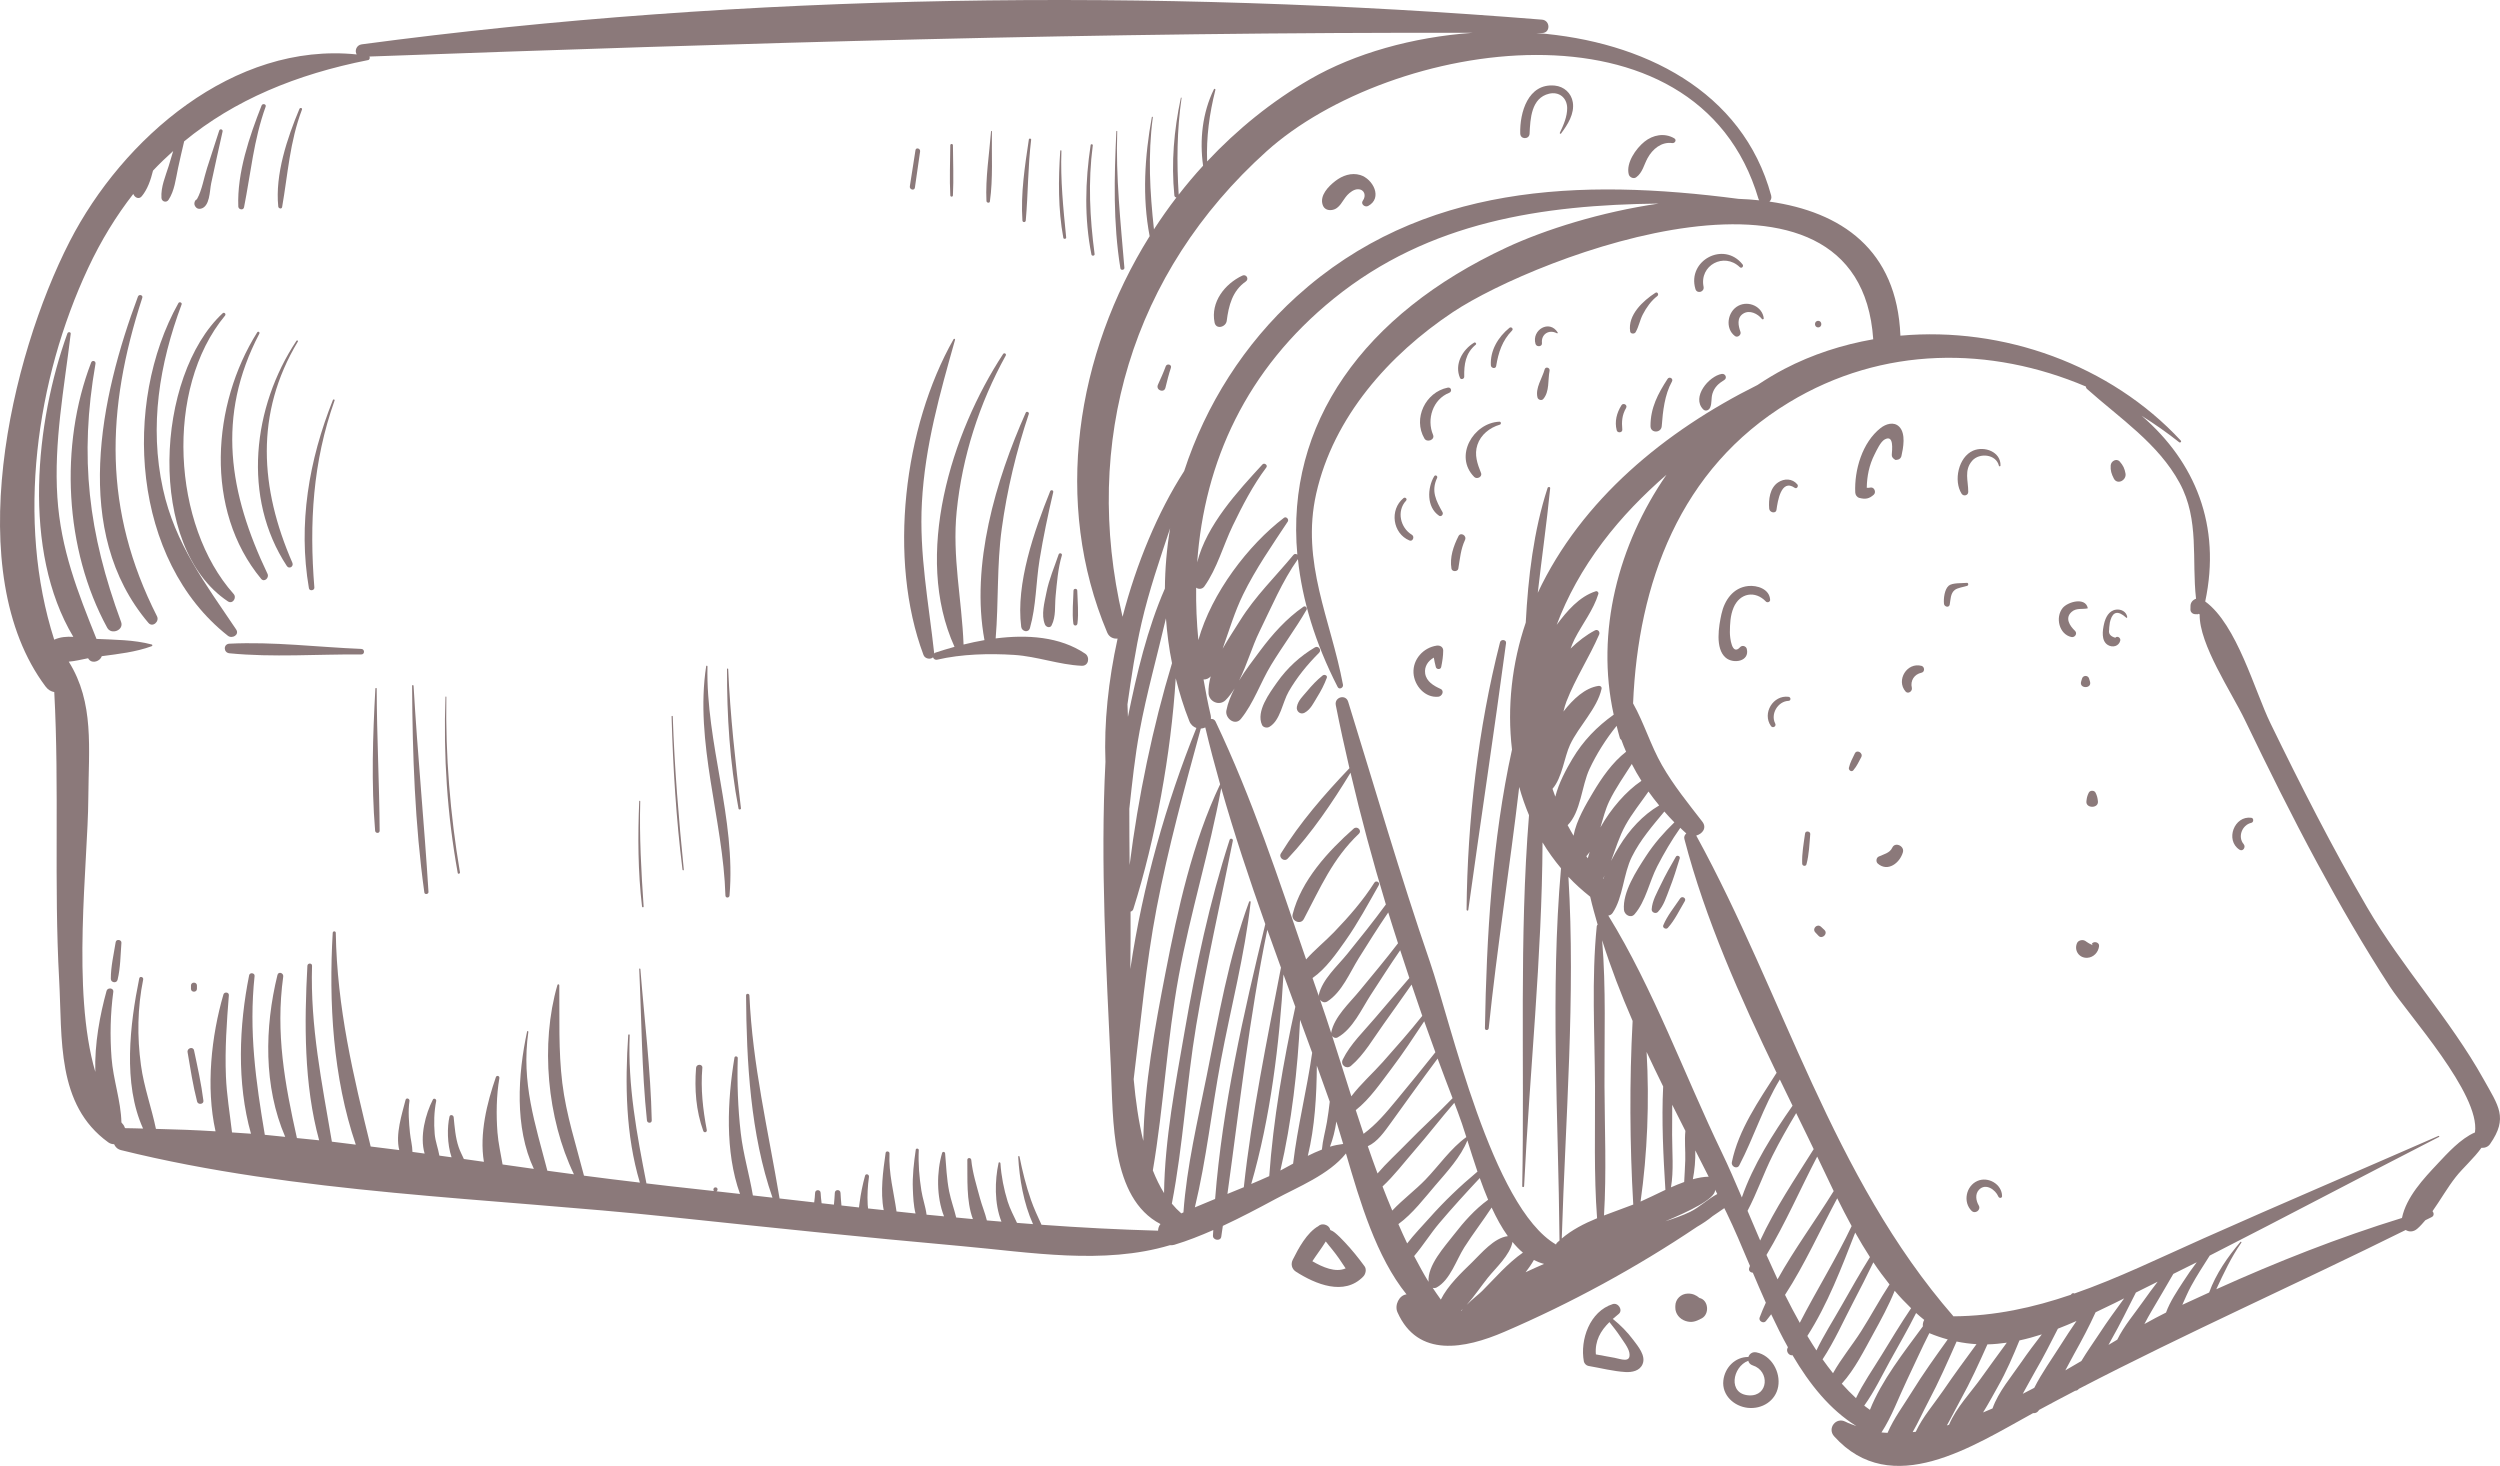 <svg width="220" height="129" viewBox="0 0 220 129" fill="none" xmlns="http://www.w3.org/2000/svg">
<path d="M218.541 94.947C215.629 89.725 211.359 85.084 208.313 79.857C205.238 74.583 202.475 69.142 199.804 63.656C198.397 60.766 196.852 54.968 194.059 52.931C195.478 46.258 193.184 40.654 188.473 36.595C189.604 37.307 190.708 38.073 191.763 38.915C191.864 38.996 192 38.869 191.908 38.77C185.723 32.1 176.28 28.721 167.236 29.539C166.935 21.934 161.995 18.635 155.709 17.74C155.844 17.616 155.925 17.434 155.861 17.2C153.361 7.982 144.581 3.63 135.197 2.905C135.362 2.906 135.527 2.905 135.693 2.906C136.462 2.911 136.44 1.789 135.693 1.729C101.631 -1.019 65.714 -0.63 31.83 3.902C31.354 3.966 31.193 4.491 31.39 4.791C20.581 3.672 10.788 12.168 6.132 21.25C0.89 31.475 -3.494 50.403 4.012 60.416C4.233 60.711 4.504 60.858 4.775 60.902C5.229 69.323 4.739 77.777 5.205 86.219C5.492 91.419 4.942 97.213 9.526 100.525C9.7 100.65 9.874 100.687 10.042 100.69C10.143 100.93 10.336 101.132 10.656 101.212C26.123 105.052 43.134 105.417 58.979 107.093C67.529 107.997 76.08 108.895 84.643 109.66C90.658 110.198 97.096 111.33 102.953 109.578C103.076 109.586 103.202 109.583 103.336 109.543C104.505 109.193 105.642 108.736 106.768 108.244C106.761 108.408 106.745 108.572 106.739 108.736C106.724 109.145 107.406 109.255 107.47 108.835C107.518 108.516 107.562 108.196 107.61 107.877C109.177 107.15 110.709 106.341 112.212 105.531C114.239 104.438 116.956 103.368 118.444 101.504C119.686 105.761 121.111 110.603 123.775 113.905C123.133 113.97 122.696 114.846 122.978 115.48C124.77 119.516 128.909 118.695 132.362 117.21C138.231 114.688 144.005 111.547 149.344 107.956C149.832 107.672 150.299 107.363 150.711 107.019C151.051 106.782 151.403 106.557 151.738 106.316C151.797 106.436 151.861 106.559 151.92 106.681C152.614 108.105 153.29 109.722 153.997 111.4C153.977 111.461 153.95 111.52 153.931 111.58C153.85 111.832 154.042 111.983 154.249 111.997C154.618 112.868 154.997 113.753 155.393 114.636C155.198 115.069 155.008 115.505 154.846 115.947C154.735 116.248 155.185 116.51 155.392 116.264C155.557 116.069 155.706 115.859 155.864 115.656C156.326 116.643 156.814 117.617 157.337 118.558C157.324 118.588 157.307 118.617 157.294 118.649C157.161 118.956 157.455 119.326 157.74 119.257C159.245 121.818 161.046 124.062 163.361 125.495C163.038 125.373 162.71 125.272 162.4 125.11C161.566 124.675 160.777 125.697 161.404 126.395C166.458 132.009 173.656 127.229 178.91 124.356C179.057 124.367 179.205 124.339 179.326 124.217C179.371 124.171 179.406 124.114 179.45 124.067C180.5 123.499 181.555 122.942 182.613 122.39C182.701 122.387 182.791 122.359 182.869 122.291C182.894 122.27 182.912 122.241 182.937 122.219C192.405 117.3 202.148 112.978 211.703 108.238C211.984 108.419 212.371 108.426 212.705 108.142C212.972 107.916 213.201 107.647 213.433 107.379C213.619 107.286 213.806 107.196 213.99 107.103C214.214 106.99 214.191 106.741 214.062 106.582C214.763 105.594 215.374 104.509 216.099 103.586C216.733 102.779 217.702 101.935 218.367 101.007C218.647 101.031 218.944 100.934 219.124 100.676C220.738 98.359 219.871 97.334 218.542 94.948L218.541 94.947ZM164.848 29.856C162.142 30.332 159.499 31.177 157.028 32.466C156.211 32.892 155.422 33.375 154.651 33.884C146.516 37.938 139.175 43.974 135.324 52.166C135.671 49.097 136.111 46.042 136.416 42.966C136.43 42.831 136.228 42.818 136.189 42.935C134.958 46.712 134.476 50.808 134.266 54.788C133.052 58.35 132.612 62.232 133.056 65.962C131.309 73.898 130.812 82.49 130.673 90.484C130.67 90.702 130.985 90.693 131.007 90.484C131.739 83.402 132.862 76.33 133.691 69.253C133.924 70.102 134.215 70.929 134.553 71.736C133.676 82.525 134.17 93.632 133.955 104.386C133.952 104.494 134.116 104.492 134.121 104.386C134.601 94.424 135.697 84.198 135.743 74.132C136.219 74.931 136.769 75.685 137.369 76.407C136.419 87.2 137.138 98.309 137.237 109.164C137.159 109.239 137.07 109.304 136.995 109.381C136.958 109.421 136.956 109.473 136.928 109.517C131.281 106.221 127.683 90.016 125.824 84.617C123.22 77.057 121.005 69.385 118.638 61.752C118.422 61.054 117.41 61.345 117.549 62.052C117.914 63.909 118.322 65.759 118.75 67.603C116.573 69.885 114.369 72.412 112.719 75.106C112.496 75.469 113.016 75.878 113.313 75.563C115.426 73.327 117.244 70.63 118.846 68.001C119.759 71.894 120.799 75.76 121.957 79.594C120.867 81.081 119.718 82.516 118.557 83.949C117.666 85.048 116.389 86.151 116.052 87.547C116.041 87.593 116.059 87.635 116.061 87.68C115.874 87.143 115.689 86.605 115.503 86.066C116.677 85.251 117.598 83.918 118.394 82.791C119.495 81.232 120.389 79.556 121.331 77.901C121.474 77.65 121.097 77.432 120.943 77.675C119.939 79.259 118.698 80.674 117.399 82.025C116.636 82.818 115.699 83.575 114.939 84.427C112.527 77.364 110.172 70.221 106.97 63.495C106.88 63.304 106.72 63.258 106.558 63.265C106.563 63.164 106.569 63.062 106.541 62.944C106.293 61.892 106.091 60.843 105.912 59.796C106.151 59.8 106.377 59.709 106.54 59.52C106.41 60.013 106.33 60.506 106.349 60.993C106.378 61.739 107.296 62.165 107.85 61.613C108.154 61.31 108.408 60.957 108.643 60.585C108.31 61.22 108.044 61.871 107.92 62.526C107.793 63.192 108.668 63.912 109.196 63.266C110.32 61.888 110.92 60.065 111.846 58.537C112.847 56.887 114.009 55.331 114.975 53.662C115.069 53.499 114.872 53.273 114.703 53.391C113.202 54.433 111.976 55.811 110.888 57.268C110.297 58.059 109.614 58.946 109.042 59.881C109.736 58.51 110.178 56.913 110.821 55.602C111.858 53.488 112.854 51.117 114.216 49.202C114.598 52.798 115.722 56.564 117.713 60.454C117.853 60.727 118.232 60.526 118.182 60.257C117.114 54.533 114.463 49.486 115.827 43.435C117.345 36.702 122.228 31.212 127.852 27.468C135.302 22.508 163.629 11.723 164.844 29.856L164.848 29.856ZM143.84 80.455C144.826 79.321 145.141 77.584 145.832 76.245C146.423 75.098 147.103 73.931 147.865 72.851C148.042 73.014 148.217 73.191 148.394 73.342C148.264 73.464 148.172 73.624 148.226 73.833C150.068 80.921 153.138 87.761 156.346 94.42C156.339 94.429 156.328 94.427 156.321 94.437C154.777 96.862 152.99 99.41 152.401 102.273C152.324 102.651 152.86 102.929 153.058 102.549C154.349 100.069 155.166 97.398 156.626 94.997C156.999 95.768 157.37 96.537 157.744 97.302C156.029 99.757 154.262 102.537 153.283 105.376C152.681 103.959 152.094 102.611 151.511 101.4C148.222 94.576 145.524 87.055 141.531 80.57C141.672 80.549 141.81 80.488 141.909 80.341C142.832 78.983 142.846 76.92 143.606 75.395C144.358 73.886 145.416 72.683 146.463 71.414C146.754 71.744 147.045 72.069 147.344 72.368C146.418 73.27 145.579 74.212 144.845 75.341C144.02 76.612 142.773 78.502 142.908 80.071C142.945 80.497 143.503 80.842 143.839 80.455H143.84ZM120.366 100.866C121.218 100.488 121.838 99.58 122.401 98.804C123.769 96.919 125.114 95.017 126.511 93.153C126.941 94.32 127.382 95.482 127.826 96.643C126.521 98 125.112 99.261 123.801 100.615C122.966 101.478 122.023 102.33 121.222 103.265C120.927 102.47 120.642 101.671 120.366 100.866V100.866ZM116.327 101.163C115.91 101.326 115.497 101.51 115.088 101.715C115.706 99.171 115.862 96.419 115.882 93.777C116.265 94.835 116.645 95.891 117.018 96.948C116.949 97.551 116.872 98.154 116.767 98.753C116.626 99.557 116.398 100.351 116.327 101.164V101.163ZM113.989 88.598C112.934 93.417 112.041 98.577 111.694 103.499C111.171 103.741 110.639 103.964 110.108 104.19C111.797 98.377 112.601 91.819 112.946 85.754C113.293 86.702 113.64 87.651 113.989 88.597V88.598ZM114.408 89.743C114.764 90.71 115.119 91.676 115.471 92.641C115.004 95.904 114.18 99.146 113.793 102.4C113.415 102.607 113.041 102.812 112.672 103.008C113.662 98.782 114.2 94.099 114.408 89.743ZM123.025 83.008C121.934 84.437 120.774 85.812 119.634 87.201C118.754 88.273 117.433 89.461 117.148 90.845C117.141 90.879 117.154 90.908 117.155 90.941C116.837 89.961 116.518 88.985 116.184 88.031C116.177 88.011 116.17 87.991 116.163 87.971C116.309 88.17 116.565 88.283 116.808 88.126C118.094 87.298 118.773 85.605 119.566 84.327C120.41 82.966 121.267 81.618 122.166 80.294C122.444 81.202 122.736 82.104 123.026 83.009L123.025 83.008ZM117.23 91.167C117.338 91.314 117.529 91.394 117.722 91.286C119.047 90.544 119.814 88.805 120.621 87.558C121.476 86.239 122.325 84.914 123.218 83.62C123.482 84.437 123.751 85.252 124.024 86.066C123.025 87.232 122.013 88.387 121.025 89.56C120.051 90.718 118.829 91.874 118.163 93.237C117.929 93.714 118.483 94.137 118.888 93.795C120.047 92.816 120.873 91.346 121.757 90.123C122.588 88.97 123.4 87.803 124.219 86.643C124.53 87.562 124.838 88.482 125.159 89.397C124.052 90.787 122.864 92.133 121.691 93.453C120.82 94.435 119.735 95.395 118.918 96.476C118.353 94.69 117.795 92.914 117.23 91.167L117.23 91.167ZM119.307 97.692C120.548 96.713 121.519 95.267 122.453 94.037C123.479 92.685 124.398 91.277 125.331 89.872C125.653 90.784 125.982 91.693 126.313 92.6C125.199 94.012 124.057 95.399 122.913 96.786C121.947 97.956 121.124 98.935 119.995 99.777C119.763 99.081 119.532 98.389 119.308 97.692H119.307ZM124.457 101.269C125.663 99.888 126.777 98.428 127.979 97.047C128.085 97.321 128.186 97.599 128.292 97.873C128.531 98.49 128.777 99.244 129.037 100.065C127.671 101.045 126.602 102.605 125.44 103.808C124.558 104.722 123.425 105.568 122.519 106.531C122.22 105.831 121.94 105.121 121.663 104.408C122.683 103.461 123.56 102.298 124.457 101.27V101.269ZM126.326 104.294C127.319 103.138 128.558 101.802 129.129 100.356C129.402 101.221 129.692 102.15 130.017 103.102C128.51 104.358 127.096 105.71 125.793 107.177C125.176 107.871 124.448 108.62 123.83 109.42C123.554 108.866 123.314 108.287 123.058 107.72C124.306 106.818 125.386 105.388 126.325 104.294H126.326ZM126.659 107.635C127.807 106.279 129.005 104.968 130.22 103.669C130.448 104.311 130.69 104.953 130.955 105.578C129.793 106.418 128.827 107.512 127.953 108.639C127.117 109.718 125.605 111.352 125.711 112.8C125.257 112.068 124.852 111.3 124.444 110.534C125.23 109.611 125.898 108.534 126.659 107.635ZM138.022 77.164C138.604 77.787 139.249 78.365 139.937 78.91C140.125 79.733 140.359 80.552 140.593 81.371C140.552 81.401 140.52 81.446 140.513 81.515C140.05 86.149 140.334 90.904 140.361 95.559C140.382 99.407 140.253 103.345 140.543 107.205C139.393 107.678 138.303 108.241 137.435 108.989C137.76 98.445 138.651 87.678 138.021 77.165L138.022 77.164ZM150.931 104.694C150.931 104.699 150.937 104.7 150.937 104.705C151 104.829 151.06 104.952 151.121 105.075C150.321 105.494 149.523 106.262 148.738 106.64C148.037 106.978 147.293 107.236 146.541 107.473C148.558 106.631 150.994 105.493 150.931 104.694ZM148.971 103.774C149.13 102.959 149.206 102.09 149.186 101.235C149.58 102.009 149.975 102.783 150.362 103.55C149.923 103.555 149.454 103.641 148.971 103.774ZM148.303 102.087C148.286 102.73 148.239 103.374 148.208 104.016C147.819 104.158 147.431 104.314 147.045 104.486C147.297 103.061 147.147 101.326 147.146 99.858C147.144 98.986 147.157 98.102 147.156 97.22C147.541 97.988 147.928 98.756 148.315 99.518C148.226 100.367 148.326 101.232 148.303 102.086V102.087ZM146.555 104.707C145.747 105.086 144.994 105.468 144.37 105.739C144.967 101.549 145.155 96.94 144.901 92.571C145.375 93.589 145.863 94.6 146.358 95.608C146.211 98.613 146.37 101.711 146.555 104.708L146.555 104.707ZM143.726 106.001C142.911 106.316 142.032 106.623 141.152 106.962C141.379 103.179 141.212 99.321 141.195 95.558C141.175 91.309 141.341 86.988 140.989 82.746C141.739 85.132 142.653 87.499 143.67 89.842C143.386 95.146 143.418 100.722 143.726 106V106.001ZM141.095 77.346C141.088 77.337 141.081 77.328 141.074 77.32C141.121 77.237 141.153 77.146 141.197 77.062C141.162 77.157 141.127 77.251 141.095 77.346ZM139.593 75.34C139.598 75.335 139.605 75.335 139.61 75.33C139.717 75.218 139.807 75.092 139.896 74.966C139.837 75.156 139.769 75.347 139.725 75.532C139.681 75.468 139.636 75.404 139.593 75.34ZM135.877 111.224C135.334 111.463 134.79 111.701 134.254 111.957C134.52 111.61 134.77 111.252 134.982 110.88C135.268 111.025 135.565 111.144 135.877 111.224ZM130.43 113.606C130.148 113.886 129.571 114.326 129.071 114.825C129.749 114.067 130.344 113.175 130.936 112.434C131.596 111.607 132.896 110.437 133.098 109.291C133.387 109.639 133.689 109.959 134.016 110.231C132.685 111.146 131.498 112.541 130.43 113.606H130.43ZM129.546 111.081C128.596 112.006 127.404 113.128 126.794 114.366C126.553 114.021 126.304 113.681 126.075 113.327C126.186 113.359 126.306 113.363 126.432 113.293C127.616 112.639 128.155 110.871 128.866 109.754C129.623 108.565 130.493 107.444 131.264 106.264C131.685 107.178 132.153 108.039 132.689 108.782C131.487 108.915 130.336 110.311 129.546 111.081ZM128.696 115.227C128.688 115.24 128.682 115.253 128.675 115.266C128.656 115.289 128.636 115.311 128.619 115.335C128.602 115.335 128.586 115.332 128.569 115.331C128.61 115.294 128.656 115.266 128.696 115.227ZM142.52 74.439C142.287 74.82 142.026 75.27 141.775 75.758C142.169 74.709 142.491 73.619 143.039 72.627C143.621 71.576 144.387 70.639 145.067 69.655C145.368 70.079 145.683 70.486 146.007 70.879C144.567 71.719 143.373 73.047 142.52 74.439H142.52ZM140.837 72.808C141.073 72.014 141.281 71.203 141.607 70.523C142.163 69.361 142.918 68.315 143.598 67.23C143.857 67.736 144.14 68.231 144.447 68.715C143.079 69.637 141.765 71.168 140.837 72.808ZM140.204 69.706C139.588 70.746 138.715 72.185 138.472 73.543C138.297 73.235 138.111 72.928 137.952 72.618C139.116 71.454 139.179 69.165 139.873 67.677C140.502 66.332 141.32 65.043 142.264 63.873C142.361 64.233 142.435 64.596 142.549 64.953C142.574 65.033 142.638 65.069 142.686 65.125C142.805 65.47 142.949 65.811 143.095 66.153C141.893 67.09 140.96 68.434 140.204 69.708L140.204 69.706ZM142.006 62.891C140.541 63.935 139.312 65.189 138.361 66.796C137.845 67.666 137.168 68.899 136.867 70.107C136.782 69.876 136.697 69.646 136.62 69.415C137.474 68.442 137.658 66.624 138.163 65.542C138.922 63.912 140.56 62.346 140.937 60.618C140.973 60.448 140.837 60.335 140.676 60.358C139.481 60.53 138.428 61.525 137.583 62.616C137.665 62.291 137.747 61.984 137.845 61.734C138.643 59.679 139.853 57.853 140.725 55.842C140.828 55.603 140.611 55.341 140.356 55.474C139.59 55.876 138.872 56.43 138.211 57.074C138.323 56.784 138.435 56.494 138.572 56.225C139.244 54.91 140.227 53.678 140.657 52.26C140.697 52.127 140.562 51.988 140.428 52.031C138.964 52.502 137.881 53.787 136.991 54.983C137.911 52.52 139.25 50.089 141.02 47.736C142.716 45.482 144.624 43.546 146.652 41.776C142.402 47.93 140.401 55.622 142.005 62.889L142.006 62.891ZM99.763 94.965C100.396 89.936 100.827 84.898 101.785 79.9C102.808 74.561 104.241 69.351 105.67 64.116C105.81 64.109 105.941 64.075 106.065 64.016C106.458 65.69 106.902 67.356 107.37 69.018C104.928 74.144 103.651 80.015 102.573 85.552C101.637 90.36 100.698 95.438 100.61 100.4C100.197 98.715 99.936 96.864 99.763 94.965ZM105.261 51.714C105.468 51.873 105.803 51.857 105.981 51.608C107.117 50.008 107.636 48.015 108.483 46.257C109.331 44.497 110.265 42.697 111.439 41.133C111.588 40.935 111.262 40.689 111.096 40.87C108.928 43.231 106.182 46.188 105.353 49.486C105.981 40.64 109.672 32.503 117.375 26.273C125.769 19.485 135.749 18.033 145.971 17.914C140.892 18.651 135.969 20.2 132.587 21.775C119.977 27.646 113.119 37.309 114.165 48.806C114.063 48.733 113.921 48.715 113.826 48.828C112.21 50.779 110.48 52.435 109.123 54.611C108.655 55.362 108.092 56.203 107.593 57.084C108.162 55.487 108.642 53.85 109.395 52.313C110.504 50.048 111.939 47.999 113.323 45.899C113.451 45.705 113.186 45.416 112.99 45.566C109.85 47.962 106.63 52.166 105.455 56.322C105.307 54.771 105.241 53.234 105.261 51.713V51.714ZM105.283 64.062C102.627 70.643 100.551 77.956 99.469 85.272C99.483 83.377 99.507 81.655 99.489 80.226C99.595 80.19 99.691 80.127 99.729 80.005C101.689 73.818 103.047 66.353 103.464 59.693C103.787 60.964 104.167 62.226 104.662 63.463C104.791 63.786 105.025 63.973 105.283 64.063V64.062ZM102.512 51.79C100.954 55.352 100.034 59.284 99.259 63.08C99.246 62.714 99.234 62.348 99.217 61.983C99.561 59.58 99.912 57.179 100.461 54.803C101.118 51.967 102.056 49.233 102.971 46.49C102.676 48.243 102.524 50.014 102.511 51.79L102.512 51.79ZM100.285 64.34C100.905 61.002 101.834 57.72 102.603 54.413C102.703 55.734 102.868 57.053 103.137 58.358C101.463 63.883 100.148 70.187 99.406 76.123C99.386 74.477 99.383 72.828 99.38 71.177C99.632 68.889 99.867 66.595 100.286 64.339L100.285 64.34ZM154.748 17.507C154.762 17.555 154.789 17.587 154.811 17.627C154.209 17.563 153.597 17.523 152.978 17.499C139.11 15.692 125.087 16.14 114.095 26.095C109.506 30.251 106.102 35.63 104.203 41.463C104.202 41.465 104.2 41.465 104.199 41.467C101.881 45.068 100.006 49.588 98.784 54.279C95.205 38.92 99.581 24.009 111.454 13.318C122.378 3.482 149.331 -0.858 154.748 17.507ZM91.653 107.781C91.322 107.062 90.987 106.345 90.724 105.592C90.29 104.35 89.971 103.062 89.715 101.773C89.702 101.709 89.597 101.723 89.601 101.788C89.708 103.707 90.07 105.874 90.905 107.722C90.435 107.686 89.965 107.65 89.495 107.612C89.212 106.995 88.881 106.392 88.676 105.737C88.341 104.667 88.108 103.482 88.038 102.363C88.032 102.275 87.895 102.245 87.874 102.341C87.543 103.869 87.489 105.895 88.127 107.505C87.699 107.468 87.272 107.434 86.844 107.396C86.688 106.744 86.416 106.109 86.243 105.461C85.95 104.366 85.579 103.202 85.472 102.075C85.451 101.858 85.122 101.849 85.125 102.075C85.154 103.671 85.013 105.674 85.615 107.28C85.125 107.235 84.635 107.188 84.144 107.14C83.961 106.372 83.68 105.62 83.526 104.844C83.308 103.745 83.264 102.612 83.17 101.497C83.157 101.352 82.95 101.309 82.905 101.462C82.424 103.092 82.392 105.325 83.075 107.038C82.562 106.988 82.05 106.943 81.537 106.891C81.449 106.185 81.191 105.473 81.082 104.778C80.895 103.592 80.799 102.408 80.851 101.208C80.858 101.06 80.609 101.021 80.587 101.172C80.421 102.324 80.282 103.484 80.331 104.649C80.358 105.314 80.389 106.09 80.567 106.788C80.01 106.73 79.452 106.669 78.894 106.61C78.656 104.915 78.193 103.25 78.275 101.497C78.285 101.307 77.963 101.257 77.935 101.452C77.714 103.031 77.452 104.848 77.766 106.49C77.307 106.44 76.848 106.394 76.389 106.343C76.377 106.234 76.364 106.124 76.358 106.015C76.311 105.188 76.356 104.382 76.469 103.562C76.5 103.341 76.186 103.237 76.123 103.467C75.91 104.249 75.746 105.043 75.644 105.847C75.627 105.981 75.608 106.118 75.591 106.256C75.077 106.199 74.563 106.139 74.048 106.082C74.016 105.709 73.979 105.336 73.965 104.97C73.952 104.649 73.477 104.648 73.464 104.97C73.45 105.311 73.416 105.66 73.386 106.008C73.025 105.966 72.664 105.926 72.302 105.885C72.265 105.578 72.227 105.271 72.215 104.971C72.204 104.658 71.739 104.657 71.728 104.971C71.718 105.248 71.684 105.53 71.649 105.812C70.63 105.696 69.612 105.581 68.593 105.464C68.593 105.455 68.6 105.45 68.598 105.44C67.596 99.453 66.218 93.705 65.948 87.597C65.939 87.409 65.651 87.407 65.653 87.597C65.691 93.432 66.04 99.826 67.979 105.394C67.404 105.328 66.828 105.263 66.253 105.197C65.945 103.362 65.401 101.57 65.186 99.704C64.935 97.52 64.858 95.301 64.923 93.105C64.927 92.943 64.661 92.9 64.633 93.066C64.013 96.799 63.78 101.355 65.121 105.067C64.43 104.988 63.74 104.913 63.05 104.836C63.196 104.753 63.176 104.488 62.965 104.488C62.781 104.488 62.734 104.702 62.826 104.811C61.543 104.667 60.259 104.523 58.977 104.385C58.284 104.311 57.583 104.218 56.887 104.138C56.038 99.787 55.24 95.557 55.412 91.085C55.415 91.002 55.289 91.003 55.284 91.085C54.995 95.389 55.061 99.894 56.309 104.069C54.673 103.876 53.035 103.677 51.39 103.458C50.691 100.728 49.83 98.132 49.483 95.308C49.13 92.427 49.251 89.59 49.218 86.699C49.217 86.605 49.081 86.586 49.054 86.677C47.548 91.854 48.138 98.412 50.507 103.339C49.727 103.234 48.949 103.131 48.168 103.024C47.094 98.88 45.859 95.275 46.495 90.803C46.505 90.732 46.4 90.698 46.384 90.772C45.574 94.549 45.265 99.213 46.979 102.862C46.063 102.734 45.143 102.603 44.226 102.473C44.072 101.536 43.85 100.606 43.777 99.653C43.66 98.11 43.68 96.4 43.945 94.877C43.98 94.676 43.704 94.595 43.636 94.792C42.858 97.042 42.175 99.773 42.583 102.24C41.995 102.157 41.409 102.074 40.82 101.992C40.664 101.644 40.48 101.302 40.361 100.946C40.071 100.081 40.012 99.21 39.922 98.311C39.902 98.117 39.607 98.043 39.556 98.261C39.346 99.166 39.342 100.673 39.738 101.842C39.38 101.792 39.022 101.744 38.665 101.694C38.555 101.063 38.309 100.438 38.254 99.795C38.172 98.836 38.197 97.832 38.385 96.889C38.419 96.721 38.18 96.595 38.092 96.766C37.453 98.017 36.917 99.996 37.367 101.515C37.01 101.466 36.653 101.416 36.296 101.368C36.289 100.807 36.13 100.248 36.075 99.681C35.989 98.786 35.901 97.778 36.033 96.89C36.066 96.669 35.745 96.566 35.687 96.796C35.37 98.053 34.784 99.815 35.135 101.207C34.297 101.096 33.458 100.998 32.619 100.892C31.093 94.668 29.656 88.681 29.549 82.089C29.546 81.915 29.29 81.917 29.279 82.089C28.926 88.183 29.291 94.813 31.31 100.729C30.608 100.642 29.907 100.548 29.205 100.467C28.333 95.317 27.296 90.305 27.46 84.991C27.469 84.726 27.064 84.728 27.05 84.991C26.781 89.991 26.733 95.412 28.084 100.347C27.431 100.274 26.78 100.216 26.128 100.149C25.057 95.343 24.24 90.916 24.924 85.938C24.968 85.615 24.5 85.461 24.416 85.798C23.284 90.41 23.184 95.606 25.099 100.045C24.5 99.987 23.901 99.916 23.303 99.863C22.519 95.176 21.886 90.772 22.404 85.884C22.432 85.613 21.979 85.552 21.925 85.82C21.033 90.256 20.826 95.289 22.086 99.767C21.529 99.722 20.974 99.694 20.417 99.654C20.229 98.01 19.948 96.371 19.881 94.709C19.786 92.324 19.952 89.958 20.14 87.58C20.162 87.302 19.735 87.259 19.661 87.515C18.607 91.144 18.098 95.663 18.967 99.556C17.213 99.448 15.465 99.381 13.722 99.342C13.336 97.476 12.667 95.662 12.406 93.748C12.06 91.222 12.092 88.702 12.6 86.196C12.646 85.97 12.299 85.874 12.253 86.1C11.441 90.11 10.791 95.365 12.591 99.314C12.062 99.307 11.53 99.276 11.002 99.277C10.959 99.141 10.893 99.012 10.783 98.895C10.748 98.858 10.72 98.81 10.685 98.772C10.639 96.88 9.963 95.012 9.817 93.105C9.668 91.167 9.713 89.198 9.971 87.274C10.017 86.932 9.467 86.877 9.378 87.194C8.803 89.272 8.309 91.861 8.387 94.324C6.284 87.161 7.734 75.981 7.771 70.285C7.8 65.831 8.314 61.841 6.05 58.226C6.606 58.182 7.176 58.04 7.749 57.926C7.777 57.961 7.8 58 7.828 58.035C8.159 58.436 8.819 58.174 8.958 57.743C10.443 57.548 11.948 57.38 13.354 56.864C13.422 56.839 13.432 56.737 13.354 56.715C11.773 56.294 10.118 56.304 8.491 56.224C6.84 52.103 5.347 48.351 5.048 43.752C4.733 38.891 5.647 34.173 6.223 29.372C6.244 29.198 5.985 29.188 5.933 29.333C3.136 37.072 1.912 48.456 6.452 56.043C5.866 56.009 5.303 56.051 4.771 56.291C1.418 45.828 3.175 33.385 7.752 23.597C8.898 21.147 10.231 18.987 11.729 17.066C11.841 17.371 12.212 17.588 12.473 17.273C12.967 16.68 13.258 15.867 13.465 15.016C14.034 14.409 14.63 13.839 15.24 13.29C15.107 13.725 14.986 14.165 14.848 14.6C14.559 15.519 14.145 16.447 14.208 17.419C14.23 17.75 14.645 17.87 14.83 17.588C15.363 16.775 15.463 15.76 15.662 14.823C15.832 14.026 16.018 13.232 16.206 12.439C20.629 8.801 26.056 6.541 32.395 5.287C32.533 5.259 32.572 5.083 32.51 4.975C64.966 3.799 97.124 2.808 129.576 2.889C124.323 3.263 119.232 4.691 115.291 6.966C111.928 8.908 108.885 11.373 106.227 14.206C106.151 12.06 106.421 10.031 106.956 7.905C106.974 7.831 106.863 7.777 106.827 7.851C105.81 9.921 105.556 12.308 105.871 14.583C105.122 15.401 104.407 16.251 103.725 17.127C103.546 14.274 103.569 11.463 103.977 8.627C103.983 8.587 103.924 8.569 103.915 8.61C103.31 11.449 103.059 14.308 103.344 17.205C103.355 17.313 103.438 17.367 103.524 17.379C102.828 18.286 102.17 19.222 101.548 20.181C101.19 16.881 101.003 13.678 101.449 10.32C101.456 10.271 101.37 10.258 101.361 10.308C100.733 13.74 100.504 17.336 101.169 20.783C94.683 31.162 92.624 44.257 97.434 55.663C97.611 56.083 97.999 56.236 98.349 56.194C97.534 59.897 97.147 63.617 97.28 67.048C96.818 76.012 97.358 85.236 97.758 93.948C97.969 98.537 97.734 105.429 102.122 107.716C101.977 107.884 101.92 108.089 101.908 108.3C98.487 108.205 95.068 108.029 91.65 107.778L91.653 107.781ZM105.148 106.248C106.165 102.025 106.638 97.592 107.433 93.352C108.305 88.71 109.534 84.067 110.06 79.372C110.069 79.288 109.946 79.284 109.921 79.354C108.125 84.239 107.216 89.547 106.195 94.641C105.408 98.571 104.428 102.651 104.143 106.691C104.079 106.719 104.017 106.749 103.954 106.777C103.658 106.52 103.381 106.235 103.122 105.922C104.125 100.749 104.399 95.409 105.271 90.205C106.183 84.764 107.413 79.396 108.49 73.987C108.527 73.802 108.264 73.728 108.205 73.909C106.434 79.39 105.236 85.069 104.251 90.737C103.448 95.36 102.5 100.252 102.436 104.992C102.061 104.391 101.737 103.718 101.45 102.997C102.416 97.32 102.688 91.551 103.733 85.871C104.755 80.317 106.441 74.894 107.469 69.354C108.612 73.371 109.937 77.358 111.345 81.32C109.43 89.216 107.571 97.356 106.93 105.509C106.334 105.752 105.741 105.998 105.148 106.249V106.248ZM111.523 81.817C111.921 82.93 112.319 84.043 112.724 85.153C111.5 91.5 110.15 98.059 109.456 104.475C108.977 104.675 108.495 104.87 108.014 105.065C109.092 97.299 109.936 89.52 111.523 81.817ZM117.039 100.907C117.298 100.217 117.489 99.472 117.601 98.69C117.801 99.323 117.998 99.985 118.199 100.668C117.81 100.716 117.423 100.791 117.04 100.907H117.039ZM153.783 106.552C154.61 104.981 155.191 103.282 155.984 101.692C156.621 100.415 157.334 99.179 158.063 97.953C158.379 98.6 158.697 99.249 159.011 99.894C159.209 100.298 159.406 100.709 159.604 101.123C157.988 103.698 156.185 106.367 154.896 109.165C154.515 108.28 154.146 107.409 153.783 106.552V106.552ZM155.45 110.435C157.106 107.676 158.423 104.635 159.914 101.779C160.388 102.779 160.868 103.796 161.364 104.815C159.782 107.375 157.908 109.914 156.425 112.58C156.091 111.867 155.766 111.151 155.449 110.435H155.45ZM157.082 113.95C158.819 111.277 160.171 108.244 161.677 105.45C162.084 106.271 162.505 107.088 162.944 107.895C161.565 110.802 159.844 113.556 158.38 116.409C157.932 115.606 157.496 114.787 157.082 113.95ZM182.733 116.246C182.252 116.946 181.783 117.656 181.331 118.374C180.569 119.584 179.674 120.82 179.016 122.129C178.679 122.31 178.341 122.48 178.003 122.655C178.401 121.96 178.762 121.247 179.137 120.606C179.839 119.407 180.46 118.162 181.095 116.925C181.641 116.715 182.187 116.486 182.733 116.246ZM177.876 119.871C177.004 121.147 175.866 122.466 175.341 123.944C175.064 124.068 174.787 124.181 174.51 124.297C174.983 123.543 175.399 122.75 175.806 122.035C176.565 120.7 177.144 119.342 177.711 117.958C178.37 117.816 179.027 117.636 179.681 117.424C179.063 118.229 178.447 119.036 177.876 119.872V119.871ZM174.383 121.206C173.455 122.518 172.144 123.863 171.519 125.376C171.454 125.395 171.389 125.42 171.325 125.438C171.75 124.69 172.125 123.915 172.496 123.246C173.395 121.63 174.149 119.975 174.893 118.305C175.465 118.293 176.033 118.236 176.598 118.155C175.857 119.174 175.104 120.186 174.382 121.206H174.383ZM171 122.374C170.228 123.507 169.187 124.699 168.587 125.996C168.496 126.008 168.405 126.017 168.314 126.027C168.817 125.154 169.234 124.212 169.687 123.357C170.612 121.614 171.39 119.839 172.181 118.055C172.769 118.173 173.353 118.255 173.932 118.287C172.94 119.638 171.946 120.986 171 122.375V122.374ZM167.782 121.515C168.448 120.13 169.079 118.7 169.782 117.317C170.326 117.544 170.866 117.725 171.401 117.871C170.31 119.39 169.223 120.901 168.231 122.509C167.526 123.655 166.645 124.826 166.106 126.091C165.927 126.079 165.746 126.076 165.57 126.055C166.482 124.66 167.076 122.984 167.782 121.516V121.515ZM169.212 116.72C167.538 119.006 165.593 121.456 164.554 124.066C164.388 123.94 164.214 123.83 164.051 123.696C164.936 122.472 165.603 121.06 166.326 119.751C167.095 118.357 167.904 116.973 168.617 115.545C168.849 115.755 169.09 115.954 169.333 116.152C169.23 116.322 169.19 116.527 169.213 116.72H169.212ZM165.548 119.298C164.805 120.515 163.946 121.734 163.326 123.038C162.896 122.638 162.479 122.215 162.077 121.763C163.219 120.505 164.059 118.805 164.851 117.366C165.522 116.147 166.207 114.893 166.732 113.588C167.189 114.126 167.672 114.636 168.177 115.123C167.258 116.487 166.404 117.898 165.549 119.299L165.548 119.298ZM163.771 117.165C162.998 118.38 162.016 119.565 161.305 120.842C160.991 120.448 160.685 120.042 160.387 119.621C161.432 118.032 162.228 116.233 163.103 114.56C163.703 113.412 164.294 112.256 164.855 111.088C165.304 111.76 165.78 112.406 166.278 113.03C165.397 114.377 164.632 115.814 163.771 117.165ZM162.055 114.901C161.319 116.201 160.495 117.485 159.845 118.838C159.572 118.424 159.307 117.997 159.047 117.563C160.823 114.792 162.069 111.526 163.259 108.468C163.671 109.203 164.103 109.922 164.556 110.625C163.684 112.028 162.867 113.465 162.055 114.901ZM182.558 119.09C183.217 117.908 183.854 116.711 184.412 115.48C184.974 115.214 185.537 114.942 186.103 114.666C186.379 114.533 186.651 114.391 186.926 114.257C186.189 115.266 185.45 116.274 184.766 117.324C184.251 118.114 183.664 118.923 183.162 119.767C182.695 120.043 182.223 120.318 181.747 120.593C182.019 120.083 182.286 119.576 182.557 119.089L182.558 119.09ZM185.783 117.917C186.564 116.55 187.246 115.14 187.958 113.744C188.598 113.428 189.236 113.108 189.875 112.79C189.437 113.367 188.999 113.944 188.583 114.542C187.873 115.561 186.899 116.696 186.319 117.891C186.067 118.04 185.804 118.198 185.547 118.351C185.626 118.207 185.704 118.058 185.784 117.918L185.783 117.917ZM190.608 115.506C190.001 115.808 189.366 116.147 188.706 116.515C188.92 116.113 189.13 115.72 189.344 115.362C189.99 114.282 190.619 113.192 191.252 112.104C191.938 111.76 192.629 111.426 193.313 111.079C192.889 111.633 192.493 112.21 192.119 112.791C191.599 113.6 190.958 114.538 190.609 115.506H190.608ZM214.529 102.389C213.283 103.71 211.751 105.347 211.373 107.181C205.799 108.898 200.353 111.052 195.032 113.454C195.688 112.042 196.336 110.655 197.241 109.349C197.274 109.302 197.198 109.243 197.16 109.287C196.042 110.595 194.998 112.101 194.404 113.741C193.616 114.099 192.827 114.455 192.044 114.822C192.297 114.262 192.534 113.694 192.809 113.192C193.315 112.262 193.892 111.379 194.458 110.489C201.204 107.049 207.898 103.504 214.634 100.049C214.693 100.018 214.641 99.935 214.582 99.961C207.692 102.98 200.772 105.921 193.9 108.982C190.053 110.696 186.362 112.499 182.554 113.827C182.464 113.781 182.344 113.786 182.272 113.895C182.263 113.909 182.252 113.923 182.243 113.937C178.948 115.062 175.56 115.813 171.904 115.836C161.192 103.526 157.012 87.658 149.268 73.529C149.807 73.387 150.231 72.858 149.804 72.306C148.549 70.681 147.279 69.126 146.254 67.337C145.253 65.59 144.691 63.646 143.711 61.9C144.156 51.348 147.787 41.256 157.423 35.419C165.689 30.41 175.195 30.462 183.554 34.012C183.562 34.088 183.587 34.166 183.661 34.231C186.534 36.797 189.936 39.038 191.811 42.507C193.567 45.755 192.86 49.246 193.251 52.688C192.987 52.776 192.769 53.006 192.764 53.309C192.763 53.419 192.76 53.53 192.759 53.64C192.755 53.864 192.949 54.041 193.167 54.047C193.243 54.049 193.317 54.052 193.392 54.054C193.432 54.055 193.463 54.035 193.489 54.013C193.512 54.037 193.538 54.053 193.57 54.062C193.516 56.692 196.367 60.9 197.544 63.345C199.582 67.577 201.667 71.787 203.901 75.92C205.904 79.625 208.008 83.281 210.307 86.813C211.91 89.278 218.284 96.282 217.798 99.652C216.533 100.197 215.361 101.504 214.527 102.389H214.529Z" fill="#3F2022" fill-opacity="0.6"/>
<path d="M95.49 57.517C93.263 56.021 90.399 55.827 87.618 56.181C87.885 52.97 87.713 49.753 88.154 46.528C88.624 43.09 89.434 39.719 90.536 36.427C90.588 36.271 90.334 36.16 90.266 36.314C87.621 42.268 85.412 49.733 86.633 56.33C86.006 56.44 85.394 56.569 84.793 56.719C84.643 52.749 83.783 49.011 84.189 44.986C84.672 40.192 86.178 35.5 88.506 31.288C88.591 31.136 88.368 31.009 88.273 31.153C83.724 38.091 80.342 48.866 83.997 56.921C83.411 57.084 82.842 57.257 82.308 57.435C82.258 57.452 82.241 57.49 82.208 57.519C82.208 57.515 82.212 57.514 82.211 57.509C81.723 53.037 80.88 48.747 81.128 44.215C81.401 39.233 82.702 34.664 84.045 29.901C84.067 29.825 83.956 29.778 83.916 29.847C79.525 37.585 78.118 49.227 81.267 57.637C81.396 57.982 81.887 58.06 82.106 57.843C82.153 57.984 82.285 58.096 82.479 58.051C84.616 57.554 87.058 57.492 89.252 57.633C91.277 57.764 93.192 58.5 95.199 58.589C95.807 58.615 95.936 57.815 95.49 57.516L95.49 57.517Z" fill="#3F2022" fill-opacity="0.6"/>
<path d="M31.797 57.105C27.926 56.947 24.067 56.454 20.19 56.644C19.638 56.672 19.653 57.436 20.19 57.489C24.05 57.866 27.926 57.561 31.797 57.591C32.113 57.593 32.11 57.118 31.797 57.105Z" fill="#3F2022" fill-opacity="0.6"/>
<path d="M132.004 56.513C130.074 64.081 129.13 72.26 129.057 80.062C129.057 80.145 129.196 80.169 129.208 80.082C130.295 72.249 131.485 64.421 132.533 56.585C132.573 56.282 132.076 56.226 132.004 56.514V56.513Z" fill="#3F2022" fill-opacity="0.6"/>
<path d="M133.783 11.76C133.799 12.288 134.58 12.286 134.604 11.76C134.664 10.456 134.747 8.615 136.323 8.246C137.201 8.041 137.898 8.602 137.911 9.503C137.921 10.25 137.586 11.024 137.267 11.681C137.23 11.755 137.329 11.811 137.377 11.745C137.954 10.967 138.569 10.016 138.407 8.998C138.278 8.189 137.631 7.61 136.819 7.532C134.465 7.305 133.725 9.915 133.781 11.76H133.783Z" fill="#3F2022" fill-opacity="0.6"/>
<path d="M119.702 15.402C118.915 15.167 118.127 15.45 117.5 15.936C116.895 16.405 116.125 17.198 116.392 18.02C116.512 18.392 116.836 18.532 117.204 18.48C117.906 18.381 118.131 17.634 118.564 17.167C118.787 16.927 119.156 16.647 119.506 16.653C120.083 16.663 120.245 17.233 119.927 17.663C119.713 17.954 120.118 18.274 120.393 18.127C121.703 17.427 120.824 15.738 119.702 15.403V15.402Z" fill="#3F2022" fill-opacity="0.6"/>
<path d="M143.979 15.606C144.547 15.196 144.664 14.501 144.99 13.909C145.422 13.122 146.2 12.461 147.154 12.591C147.396 12.623 147.576 12.313 147.332 12.17C146.479 11.67 145.461 11.865 144.712 12.468C143.956 13.077 143.077 14.341 143.329 15.342C143.393 15.598 143.747 15.773 143.979 15.605V15.606Z" fill="#3F2022" fill-opacity="0.6"/>
<path d="M109.322 24.255C107.786 24.983 106.524 26.573 106.881 28.378C107.01 29.033 107.881 28.787 107.952 28.233C108.12 26.916 108.444 25.591 109.627 24.774C109.947 24.552 109.673 24.088 109.322 24.255Z" fill="#3F2022" fill-opacity="0.6"/>
<path d="M102.583 32.239C102.384 32.789 102.141 33.319 101.9 33.851C101.68 34.337 102.435 34.619 102.557 34.127C102.704 33.533 102.846 32.945 103.04 32.364C103.138 32.073 102.685 31.955 102.583 32.238V32.239Z" fill="#3F2022" fill-opacity="0.6"/>
<path d="M145.674 25.766C144.58 26.479 143.232 27.711 143.454 29.168C143.489 29.399 143.831 29.411 143.935 29.23C144.216 28.744 144.306 28.174 144.567 27.671C144.88 27.067 145.298 26.467 145.843 26.053C146.009 25.927 145.859 25.646 145.674 25.766Z" fill="#3F2022" fill-opacity="0.6"/>
<path d="M135.929 32.51C135.71 33.299 135.095 34.147 135.298 34.974C135.35 35.187 135.663 35.287 135.812 35.109C136.369 34.453 136.203 33.437 136.362 32.628C136.417 32.348 136.007 32.228 135.929 32.509V32.51Z" fill="#3F2022" fill-opacity="0.6"/>
<path d="M128.345 47.182C127.902 48.054 127.565 49.049 127.726 50.034C127.775 50.335 128.282 50.332 128.332 50.034C128.482 49.153 128.536 48.342 128.921 47.518C129.1 47.135 128.541 46.797 128.344 47.182L128.345 47.182Z" fill="#3F2022" fill-opacity="0.6"/>
<path d="M126.176 57.871C126.222 58.149 126.281 58.425 126.354 58.702C126.414 58.925 126.775 58.942 126.824 58.702C126.924 58.218 127 57.746 127.002 57.249C127.003 56.927 126.715 56.773 126.43 56.815C125.259 56.985 124.321 58.015 124.388 59.22C124.451 60.339 125.401 61.434 126.577 61.312C126.898 61.278 127.138 60.79 126.764 60.621C126.164 60.351 125.518 59.973 125.414 59.263C125.325 58.653 125.676 58.147 126.175 57.872L126.176 57.871Z" fill="#3F2022" fill-opacity="0.6"/>
<path d="M127.404 34.111C125.43 34.509 124.326 36.835 125.346 38.585C125.574 38.977 126.297 38.71 126.108 38.264C125.529 36.895 126.087 35.136 127.53 34.568C127.812 34.457 127.709 34.05 127.404 34.111H127.404Z" fill="#3F2022" fill-opacity="0.6"/>
<path d="M152.681 29.576C152.909 29.743 153.252 29.465 153.162 29.208C152.975 28.678 152.816 27.975 153.396 27.604C153.963 27.24 154.689 27.609 155.058 28.078C155.104 28.137 155.22 28.09 155.212 28.015C155.093 26.991 153.903 26.431 152.985 26.902C152.004 27.406 151.781 28.916 152.681 29.576Z" fill="#3F2022" fill-opacity="0.6"/>
<path d="M149.196 25.431C149.333 25.893 150.008 25.698 149.914 25.234C149.532 23.343 151.715 22.179 153.099 23.508C153.263 23.667 153.479 23.434 153.343 23.265C151.702 21.193 148.452 22.918 149.196 25.432L149.196 25.431Z" fill="#3F2022" fill-opacity="0.6"/>
<path d="M151.506 32.905C150.363 33.112 148.841 34.953 149.876 36.019C150.09 36.24 150.396 36.1 150.497 35.856C150.661 35.463 150.569 35.031 150.701 34.621C150.88 34.061 151.245 33.738 151.732 33.443C152.029 33.262 151.826 32.847 151.505 32.905H151.506Z" fill="#3F2022" fill-opacity="0.6"/>
<path d="M146.747 33.342C145.897 34.653 145.237 35.893 145.244 37.499C145.247 38.14 146.185 38.125 146.233 37.499C146.332 36.191 146.484 34.736 147.135 33.568C147.276 33.315 146.903 33.101 146.747 33.342Z" fill="#3F2022" fill-opacity="0.6"/>
<path d="M142.686 35.665C142.269 36.333 142.072 37.095 142.271 37.868C142.339 38.133 142.787 38.087 142.762 37.801C142.7 37.105 142.732 36.532 143.096 35.903C143.25 35.639 142.847 35.406 142.686 35.664V35.665Z" fill="#3F2022" fill-opacity="0.6"/>
<path d="M159.998 28.81C160.37 28.81 160.37 28.235 159.998 28.235C159.626 28.235 159.626 28.81 159.998 28.81Z" fill="#3F2022" fill-opacity="0.6"/>
<path d="M164.63 42.902C164.511 42.926 164.392 42.933 164.275 42.926C164.292 41.916 164.486 40.935 164.947 40.019C165.139 39.638 165.481 38.873 165.858 38.669C166.685 38.222 166.503 39.569 166.477 40.031C166.468 40.184 166.566 40.324 166.691 40.402C166.722 40.422 166.785 40.486 166.839 40.477C166.9 40.466 166.961 40.456 167.023 40.446C167.161 40.422 167.293 40.279 167.323 40.145C167.486 39.421 167.731 38.159 167.134 37.554C166.662 37.075 165.955 37.305 165.496 37.664C163.872 38.937 163.176 41.366 163.261 43.336C163.271 43.553 163.41 43.762 163.63 43.818C164.159 43.953 164.486 43.896 164.892 43.533C165.12 43.33 164.95 42.867 164.629 42.9L164.63 42.902Z" fill="#3F2022" fill-opacity="0.6"/>
<path d="M174.014 103.923C173.003 104.365 172.719 105.79 173.502 106.555C173.823 106.868 174.357 106.468 174.127 106.074C173.886 105.662 173.788 105.079 174.154 104.697C174.742 104.083 175.602 104.694 175.855 105.298C175.922 105.459 176.185 105.458 176.182 105.254C176.169 104.212 174.965 103.507 174.014 103.923Z" fill="#3F2022" fill-opacity="0.6"/>
<path d="M155.771 52.782C155.724 51.836 154.633 51.482 153.827 51.571C152.511 51.716 151.757 52.82 151.489 54.03C151.255 55.091 150.911 57.072 151.862 57.877C152.546 58.457 153.996 58.202 153.715 57.097C153.653 56.854 153.31 56.751 153.136 56.945C152.403 57.761 152.225 56.096 152.229 55.641C152.236 54.907 152.264 54.156 152.554 53.471C153.106 52.167 154.463 51.947 155.4 52.936C155.527 53.07 155.782 52.97 155.773 52.782H155.771Z" fill="#3F2022" fill-opacity="0.6"/>
<path d="M173.206 43.287C173.211 42.318 172.819 41.386 173.554 40.544C174.185 39.82 175.662 39.958 175.905 40.989C175.923 41.068 176.041 41.048 176.044 40.971C176.08 39.758 174.631 39.222 173.627 39.661C172.341 40.224 171.895 42.308 172.621 43.446C172.785 43.705 173.205 43.607 173.206 43.288V43.287Z" fill="#3F2022" fill-opacity="0.6"/>
<path d="M183.604 70.51C183.528 71.16 184.693 71.161 184.617 70.51C184.58 70.194 184.546 70.04 184.409 69.757C184.3 69.531 183.92 69.531 183.811 69.757C183.674 70.04 183.64 70.194 183.604 70.51Z" fill="#3F2022" fill-opacity="0.6"/>
<path d="M184.073 83.074C184.207 83.192 184.192 83.206 184.028 83.115C183.971 83.079 183.911 83.049 183.847 83.025C183.725 82.959 183.619 82.876 183.501 82.8C183.282 82.657 182.893 82.737 182.781 82.988C182.497 83.626 182.951 84.323 183.679 84.286C184.247 84.258 184.666 83.785 184.72 83.248C184.753 82.909 184.221 82.775 184.074 83.074H184.073Z" fill="#3F2022" fill-opacity="0.6"/>
<path d="M166.52 74.594C166.301 75.072 165.765 75.171 165.321 75.38C165.101 75.484 165.064 75.836 165.242 75.993C166.119 76.767 167.196 75.941 167.458 74.989C167.607 74.448 166.767 74.054 166.52 74.595V74.594Z" fill="#3F2022" fill-opacity="0.6"/>
<path d="M182.294 53.854C182.707 53.478 183.219 53.638 183.7 53.539C183.718 53.535 183.726 53.515 183.722 53.5C183.503 52.519 181.955 52.96 181.514 53.504C180.849 54.326 181.197 55.82 182.28 56.058C182.587 56.126 182.843 55.75 182.598 55.513C182.145 55.078 181.692 54.401 182.294 53.854Z" fill="#3F2022" fill-opacity="0.6"/>
<path d="M173.077 51.291C172.682 51.336 171.811 51.269 171.49 51.541C171.109 51.864 171.024 52.685 171.071 53.137C171.098 53.4 171.516 53.511 171.575 53.205C171.659 52.767 171.631 52.215 172.026 51.912C172.272 51.722 172.814 51.653 173.112 51.555C173.248 51.511 173.235 51.273 173.076 51.291H173.077Z" fill="#3F2022" fill-opacity="0.6"/>
<path d="M187.045 41.671C186.968 41.23 186.83 40.948 186.541 40.622C186.25 40.294 185.77 40.58 185.741 40.952C185.706 41.395 185.813 41.715 186.013 42.105C186.324 42.71 187.149 42.26 187.045 41.67V41.671Z" fill="#3F2022" fill-opacity="0.6"/>
<path d="M156.466 42.456C155.737 42.95 155.624 43.964 155.69 44.768C155.718 45.105 156.278 45.245 156.332 44.855C156.431 44.146 156.729 42.097 157.93 42.925C158.122 43.057 158.294 42.779 158.163 42.623C157.726 42.101 157.016 42.082 156.466 42.456Z" fill="#3F2022" fill-opacity="0.6"/>
<path d="M198.118 71.965C196.609 71.757 195.797 73.935 197.071 74.771C197.38 74.973 197.658 74.54 197.445 74.288C196.889 73.635 197.312 72.587 198.118 72.409C198.329 72.363 198.348 71.997 198.118 71.965Z" fill="#3F2022" fill-opacity="0.6"/>
<path d="M157.388 61.318C156.026 61.148 155.058 62.773 155.842 63.889C156.002 64.117 156.348 63.921 156.218 63.669C155.787 62.836 156.452 61.713 157.388 61.676C157.625 61.667 157.612 61.346 157.388 61.318Z" fill="#3F2022" fill-opacity="0.6"/>
<path d="M169.092 58.595C167.813 58.256 166.836 59.855 167.685 60.848C167.912 61.114 168.315 60.826 168.242 60.525C168.09 59.896 168.459 59.331 169.091 59.199C169.401 59.135 169.38 58.671 169.091 58.595H169.092Z" fill="#3F2022" fill-opacity="0.6"/>
<path d="M163.225 66.303C163.024 66.722 162.807 67.112 162.703 67.564C162.656 67.772 162.931 67.975 163.09 67.788C163.389 67.436 163.575 67.04 163.79 66.632C163.987 66.258 163.404 65.927 163.225 66.303Z" fill="#3F2022" fill-opacity="0.6"/>
<path d="M158.848 73.338C158.725 74.23 158.557 75.103 158.592 76.006C158.599 76.218 158.913 76.273 158.97 76.057C159.199 75.184 159.228 74.296 159.302 73.4C159.323 73.144 158.884 73.08 158.848 73.338Z" fill="#3F2022" fill-opacity="0.6"/>
<path d="M160.248 81.555C159.916 81.245 159.437 81.722 159.749 82.052C159.842 82.152 159.936 82.251 160.03 82.351C160.353 82.694 160.891 82.158 160.547 81.835C160.448 81.742 160.348 81.648 160.248 81.555Z" fill="#3F2022" fill-opacity="0.6"/>
<path d="M183.22 59.711C183.193 59.8 183.167 59.889 183.14 59.978C182.945 60.626 184.115 60.63 183.919 59.978C183.893 59.889 183.866 59.8 183.839 59.711C183.748 59.407 183.311 59.407 183.22 59.711Z" fill="#3F2022" fill-opacity="0.6"/>
<path d="M186.207 53.65C185.583 53.732 185.286 54.339 185.159 54.888C185.027 55.462 184.885 56.388 185.489 56.758C185.913 57.017 186.463 56.871 186.583 56.376C186.643 56.133 186.328 55.919 186.144 56.121C185.714 56.002 185.534 55.768 185.604 55.418C185.605 55.273 185.617 55.127 185.641 54.984C185.651 54.839 185.68 54.697 185.726 54.559C185.955 53.811 186.403 53.734 187.073 54.327C187.092 54.408 187.21 54.373 187.197 54.293C187.119 53.828 186.67 53.587 186.209 53.648L186.207 53.65Z" fill="#3F2022" fill-opacity="0.6"/>
<path d="M146.764 81.657C147.38 80.976 147.794 80.084 148.263 79.299C148.421 79.035 148.022 78.809 147.854 79.06C147.343 79.822 146.72 80.578 146.367 81.427C146.275 81.648 146.613 81.824 146.765 81.656L146.764 81.657Z" fill="#3F2022" fill-opacity="0.6"/>
<path d="M145.894 80.251C146.423 79.696 146.644 78.899 146.923 78.194C147.269 77.32 147.542 76.435 147.816 75.539C147.878 75.337 147.58 75.214 147.476 75.396C147.007 76.21 146.546 77.016 146.144 77.866C145.82 78.55 145.392 79.262 145.348 80.025C145.332 80.302 145.71 80.446 145.895 80.251H145.894Z" fill="#3F2022" fill-opacity="0.6"/>
<path d="M114.737 80.874C116.191 78.124 117.266 75.571 119.579 73.371C119.88 73.084 119.432 72.648 119.125 72.918C116.887 74.888 114.493 77.497 113.752 80.46C113.609 81.034 114.444 81.429 114.737 80.874Z" fill="#3F2022" fill-opacity="0.6"/>
<path d="M116.392 59.443C115.869 59.862 115.439 60.324 115.009 60.84C114.649 61.274 114.229 61.638 114.125 62.202C114.053 62.591 114.431 62.924 114.803 62.722C115.347 62.425 115.591 61.855 115.91 61.342C116.249 60.798 116.532 60.255 116.757 59.654C116.842 59.428 116.542 59.323 116.392 59.443H116.392Z" fill="#3F2022" fill-opacity="0.6"/>
<path d="M115.717 56.968C114.393 57.752 113.271 58.782 112.385 60.042C111.709 61.003 110.514 62.602 111.058 63.795C111.164 64.027 111.505 64.084 111.707 63.964C112.676 63.394 112.857 61.804 113.402 60.861C114.132 59.596 115.05 58.472 116.082 57.441C116.322 57.201 116.014 56.793 115.717 56.968Z" fill="#3F2022" fill-opacity="0.6"/>
<path d="M94.814 54.874C94.934 53.928 94.823 52.931 94.8 51.978C94.796 51.764 94.472 51.764 94.467 51.978C94.446 52.931 94.334 53.928 94.454 54.874C94.483 55.104 94.784 55.104 94.814 54.874Z" fill="#3F2022" fill-opacity="0.6"/>
<path d="M91.956 54.957C92.05 55.186 92.406 55.306 92.542 55.033C92.94 54.24 92.808 53.339 92.893 52.465C93.009 51.272 93.103 50.021 93.444 48.87C93.497 48.687 93.218 48.613 93.159 48.792C92.784 49.914 92.314 50.967 92.087 52.136C91.916 53.022 91.601 54.101 91.956 54.956V54.957Z" fill="#3F2022" fill-opacity="0.6"/>
<path d="M89.866 55.162C89.919 55.572 90.504 55.722 90.635 55.266C91.184 53.352 91.161 51.237 91.48 49.27C91.805 47.27 92.225 45.285 92.684 43.311C92.726 43.131 92.478 43.071 92.412 43.236C91.017 46.709 89.379 51.358 89.866 55.162Z" fill="#3F2022" fill-opacity="0.6"/>
<path d="M27.664 51.703C27.207 46.038 27.523 40.645 29.444 35.242C29.478 35.148 29.331 35.112 29.295 35.202C27.186 40.488 26.215 46.112 27.185 51.767C27.231 52.036 27.685 51.976 27.663 51.703H27.664Z" fill="#3F2022" fill-opacity="0.6"/>
<path d="M26.09 29.987C22.239 35.789 21.284 43.788 25.241 49.808C25.445 50.118 25.87 49.85 25.729 49.524C22.878 42.973 22.417 36.377 26.212 30.058C26.258 29.98 26.14 29.912 26.09 29.987Z" fill="#3F2022" fill-opacity="0.6"/>
<path d="M22.825 29.355C22.89 29.231 22.711 29.126 22.636 29.245C18.646 35.596 17.959 44.875 22.98 50.938C23.256 51.271 23.707 50.846 23.544 50.504C20.157 43.405 19.007 36.651 22.825 29.355Z" fill="#3F2022" fill-opacity="0.6"/>
<path d="M20.055 52.921C20.466 53.195 20.862 52.606 20.56 52.269C15.167 46.234 14.468 34.215 19.801 27.777C19.921 27.633 19.733 27.438 19.592 27.569C13.679 33.064 12.864 48.136 20.055 52.921Z" fill="#3F2022" fill-opacity="0.6"/>
<path d="M20.779 55.39C18.085 51.379 15.399 47.864 14.339 43.017C13.129 37.487 14.025 32.029 15.982 26.791C16.044 26.626 15.784 26.523 15.701 26.672C10.759 35.498 11.612 49.301 20.053 55.947C20.429 56.243 21.097 55.863 20.779 55.39Z" fill="#3F2022" fill-opacity="0.6"/>
<path d="M13.816 54.232C9.076 44.889 9.306 36.095 12.522 26.205C12.601 25.959 12.226 25.864 12.138 26.1C8.838 34.929 6.272 46.823 13.06 54.813C13.429 55.248 14.05 54.694 13.816 54.232Z" fill="#3F2022" fill-opacity="0.6"/>
<path d="M8.403 32.008C8.447 31.756 8.112 31.664 8.02 31.903C5.223 39.19 5.676 48.361 9.438 55.248C9.792 55.895 10.922 55.455 10.658 54.736C7.782 46.92 6.963 40.267 8.403 32.008Z" fill="#3F2022" fill-opacity="0.6"/>
<path d="M61.806 93.967C61.836 93.614 61.282 93.615 61.254 93.967C61.109 95.859 61.244 97.729 61.888 99.525C61.958 99.719 62.236 99.643 62.197 99.44C61.852 97.616 61.65 95.821 61.806 93.967L61.806 93.967Z" fill="#3F2022" fill-opacity="0.6"/>
<path d="M16.805 86.726V87.016C16.805 87.353 17.331 87.353 17.331 87.016V86.726C17.331 86.388 16.805 86.388 16.805 86.726Z" fill="#3F2022" fill-opacity="0.6"/>
<path d="M16.507 92.593C16.754 94.051 16.977 95.509 17.346 96.942C17.423 97.24 17.941 97.188 17.901 96.867C17.714 95.372 17.387 93.909 17.076 92.437C16.997 92.062 16.445 92.226 16.506 92.593H16.507Z" fill="#3F2022" fill-opacity="0.6"/>
<path d="M10.181 82.899C10.015 83.961 9.746 85.065 9.753 86.143C9.756 86.476 10.263 86.559 10.346 86.223C10.604 85.175 10.6 84.041 10.685 82.968C10.709 82.684 10.226 82.614 10.182 82.9L10.181 82.899Z" fill="#3F2022" fill-opacity="0.6"/>
<path d="M56.64 79.777C56.428 76.684 56.257 73.613 56.342 70.511C56.343 70.453 56.254 70.454 56.252 70.511C56.123 73.599 56.135 76.705 56.499 79.777C56.51 79.865 56.646 79.869 56.64 79.777Z" fill="#3F2022" fill-opacity="0.6"/>
<path d="M56.251 85.277C56.46 89.708 56.467 94.187 56.931 98.599C56.958 98.863 57.36 98.876 57.354 98.599C57.261 94.157 56.703 89.706 56.353 85.277C56.348 85.212 56.247 85.211 56.25 85.277H56.251Z" fill="#3F2022" fill-opacity="0.6"/>
<path d="M63.977 58.879C63.965 63.008 64.217 67.097 64.99 71.159C65.012 71.278 65.219 71.252 65.204 71.13C64.717 67.055 64.259 62.982 64.08 58.879C64.077 58.813 63.977 58.812 63.977 58.879Z" fill="#3F2022" fill-opacity="0.6"/>
<path d="M62.144 58.621C61.115 65.32 63.636 72.116 63.838 78.811C63.845 79.044 64.178 79.038 64.198 78.811C64.774 72.046 62.108 65.432 62.258 58.637C62.259 58.574 62.154 58.556 62.144 58.621Z" fill="#3F2022" fill-opacity="0.6"/>
<path d="M59.099 63.047C59.226 67.555 59.502 72.057 60.06 76.534C60.069 76.605 60.183 76.608 60.176 76.534C59.723 72.043 59.355 67.558 59.202 63.047C59.2 62.981 59.098 62.981 59.099 63.047Z" fill="#3F2022" fill-opacity="0.6"/>
<path d="M39.202 61.331C39.012 66.548 39.356 71.68 40.279 76.818C40.303 76.948 40.499 76.892 40.477 76.763C39.61 71.65 39.198 66.516 39.278 61.332C39.278 61.282 39.203 61.283 39.202 61.332V61.331Z" fill="#3F2022" fill-opacity="0.6"/>
<path d="M36.265 60.348C36.296 66.401 36.512 72.539 37.342 78.541C37.37 78.747 37.72 78.699 37.707 78.492C37.334 72.441 36.745 66.404 36.393 60.348C36.388 60.267 36.264 60.265 36.264 60.348H36.265Z" fill="#3F2022" fill-opacity="0.6"/>
<path d="M33.033 60.595C32.806 64.767 32.663 68.934 33.011 73.105C33.032 73.355 33.41 73.364 33.409 73.105C33.382 68.934 33.16 64.766 33.149 60.595C33.149 60.521 33.038 60.522 33.033 60.595Z" fill="#3F2022" fill-opacity="0.6"/>
<path d="M98.947 23.568C98.615 19.567 98.181 15.579 98.316 11.557C98.317 11.508 98.24 11.509 98.239 11.557C98.05 15.595 97.947 19.61 98.595 23.616C98.627 23.814 98.964 23.77 98.947 23.569V23.568Z" fill="#3F2022" fill-opacity="0.6"/>
<path d="M96.325 22.363C95.901 19.141 95.743 16.019 96.166 12.786C96.18 12.68 95.993 12.654 95.977 12.761C95.494 15.959 95.412 19.218 96.046 22.4C96.077 22.553 96.345 22.521 96.324 22.363H96.325Z" fill="#3F2022" fill-opacity="0.6"/>
<path d="M93.823 20.893C93.569 18.34 93.313 15.847 93.405 13.274C93.407 13.207 93.307 13.209 93.302 13.274C93.132 15.809 93.108 18.421 93.572 20.927C93.598 21.068 93.838 21.037 93.824 20.893H93.823Z" fill="#3F2022" fill-opacity="0.6"/>
<path d="M90.268 19.402C90.478 17.034 90.451 14.663 90.742 12.293C90.756 12.18 90.557 12.152 90.54 12.266C90.19 14.591 89.811 17.05 89.973 19.402C89.986 19.593 90.251 19.59 90.268 19.402Z" fill="#3F2022" fill-opacity="0.6"/>
<path d="M87.11 17.728C87.396 15.718 87.254 13.588 87.288 11.56C87.289 11.51 87.215 11.511 87.212 11.56C87.056 13.572 86.711 15.672 86.808 17.688C86.816 17.85 87.085 17.909 87.111 17.728H87.11Z" fill="#3F2022" fill-opacity="0.6"/>
<path d="M83.857 17.195C83.934 15.73 83.866 14.249 83.857 12.783C83.856 12.634 83.627 12.634 83.626 12.783C83.616 14.25 83.548 15.731 83.626 17.195C83.633 17.344 83.849 17.344 83.857 17.195Z" fill="#3F2022" fill-opacity="0.6"/>
<path d="M80.51 16.519C80.664 15.454 80.817 14.389 80.97 13.325C81.008 13.061 80.604 12.944 80.562 13.213C80.396 14.274 80.23 15.336 80.065 16.397C80.02 16.688 80.468 16.81 80.51 16.519Z" fill="#3F2022" fill-opacity="0.6"/>
<path d="M24.827 18.221C25.342 15.27 25.495 12.491 26.575 9.64C26.628 9.5 26.409 9.445 26.352 9.579C25.277 12.143 24.198 15.349 24.487 18.175C24.505 18.352 24.791 18.429 24.827 18.221Z" fill="#3F2022" fill-opacity="0.6"/>
<path d="M21.475 18.242C22.073 15.224 22.323 12.314 23.377 9.386C23.458 9.16 23.104 9.069 23.018 9.288C21.945 12.024 20.858 15.194 20.97 18.174C20.981 18.449 21.416 18.537 21.474 18.242H21.475Z" fill="#3F2022" fill-opacity="0.6"/>
<path d="M17.651 18.37C18.482 18.206 18.445 16.788 18.578 16.162C18.903 14.629 19.248 13.1 19.588 11.57C19.631 11.377 19.352 11.301 19.291 11.489C18.935 12.587 18.584 13.687 18.224 14.783C17.959 15.591 17.772 16.758 17.332 17.526C17.247 17.572 17.177 17.643 17.144 17.73C17.077 17.905 17.092 18.03 17.195 18.184C17.302 18.343 17.466 18.406 17.651 18.369V18.37Z" fill="#3F2022" fill-opacity="0.6"/>
<path d="M135.125 30.266C135.213 30.564 135.73 30.523 135.693 30.189C135.607 29.422 136.297 28.955 137.007 29.328C137.05 29.351 137.106 29.303 137.076 29.257C136.35 28.089 134.764 29.032 135.125 30.266Z" fill="#3F2022" fill-opacity="0.6"/>
<path d="M132.825 28.853C131.831 29.665 131.124 30.841 131.196 32.152C131.21 32.402 131.617 32.493 131.662 32.215C131.858 31.024 132.194 29.972 133.061 29.088C133.214 28.932 132.988 28.719 132.825 28.852L132.825 28.853Z" fill="#3F2022" fill-opacity="0.6"/>
<path d="M128.852 33.161C128.831 32.062 128.962 31.081 129.863 30.333C129.965 30.249 129.834 30.086 129.723 30.152C128.68 30.784 127.97 32.07 128.481 33.26C128.561 33.446 128.855 33.344 128.851 33.16L128.852 33.161Z" fill="#3F2022" fill-opacity="0.6"/>
<path d="M130.33 41.622C130.007 40.813 129.724 40.021 130.011 39.148C130.306 38.252 131.096 37.63 131.984 37.371C132.125 37.33 132.104 37.101 131.948 37.108C129.638 37.21 127.931 40.153 129.73 41.971C129.966 42.209 130.468 41.968 130.33 41.622Z" fill="#3F2022" fill-opacity="0.6"/>
<path d="M126.21 41.91C125.593 42.943 125.532 44.635 126.636 45.382C126.829 45.514 127.046 45.261 126.943 45.076C126.378 44.065 125.919 43.222 126.465 42.058C126.544 41.889 126.31 41.744 126.211 41.91H126.21Z" fill="#3F2022" fill-opacity="0.6"/>
<path d="M123.73 44.064C123.873 43.91 123.66 43.708 123.503 43.838C122.265 44.862 122.545 46.947 124.035 47.564C124.33 47.686 124.507 47.217 124.247 47.061C123.225 46.447 122.887 44.971 123.73 44.064Z" fill="#3F2022" fill-opacity="0.6"/>
<path d="M118.343 109.319C118.053 109.011 117.76 108.707 117.429 108.443C117.314 108.351 117.19 108.293 117.065 108.243C117.009 107.856 116.495 107.627 116.142 107.805C116.111 107.82 116.087 107.851 116.057 107.867C116.044 107.875 116.04 107.874 116.031 107.886C114.998 108.477 114.274 109.839 113.764 110.855C113.571 111.239 113.671 111.672 114.042 111.909C115.762 113.009 118.286 114.069 119.963 112.34C120.176 112.122 120.276 111.701 120.081 111.433C119.542 110.695 118.969 109.984 118.342 109.318L118.343 109.319ZM115.488 110.988C115.871 110.4 116.309 109.838 116.668 109.247C116.846 109.488 117.042 109.715 117.23 109.947C117.661 110.48 118.046 111.043 118.416 111.617C117.527 112.012 116.385 111.512 115.488 110.988Z" fill="#3F2022" fill-opacity="0.6"/>
<path d="M154.561 119.008C154.2 118.937 153.945 119.15 153.858 119.413C152.692 119.402 151.779 120.347 151.654 121.487C151.512 122.776 152.593 123.762 153.813 123.891C155.058 124.022 156.255 123.286 156.48 122.018C156.706 120.739 155.885 119.269 154.562 119.008H154.561ZM153.905 122.792C152.032 122.682 152.442 120.276 153.848 119.746C153.891 119.922 154.009 120.081 154.245 120.156C155.75 120.63 155.644 122.894 153.906 122.793L153.905 122.792Z" fill="#3F2022" fill-opacity="0.6"/>
<path d="M149.55 114.219C149.271 113.978 148.95 113.824 148.516 113.836C147.924 113.851 147.435 114.32 147.429 114.919C147.429 114.968 147.429 115.015 147.428 115.062C147.422 115.623 147.819 116.081 148.334 116.249C148.889 116.43 149.263 116.276 149.75 116.017C150.453 115.643 150.362 114.402 149.55 114.219V114.219Z" fill="#3F2022" fill-opacity="0.6"/>
<path d="M141.929 116.064C142.092 115.919 142.261 115.775 142.438 115.635C142.855 115.303 142.404 114.607 141.926 114.758C139.898 115.402 139.028 117.891 139.38 119.81C139.412 119.983 139.597 120.172 139.773 120.201C140.846 120.382 141.959 120.677 143.046 120.739C143.628 120.772 144.301 120.637 144.548 120.042C144.858 119.297 144.14 118.467 143.729 117.916C143.206 117.216 142.606 116.608 141.929 116.065V116.064ZM142.07 119.485C141.525 119.385 140.981 119.287 140.437 119.187C140.339 117.993 140.851 117.112 141.629 116.345C141.967 116.764 142.3 117.187 142.596 117.638C142.838 118.005 143.312 118.607 143.386 119.054C143.541 119.993 142.615 119.583 142.069 119.484L142.07 119.485Z" fill="#3F2022" fill-opacity="0.6"/>
</svg>